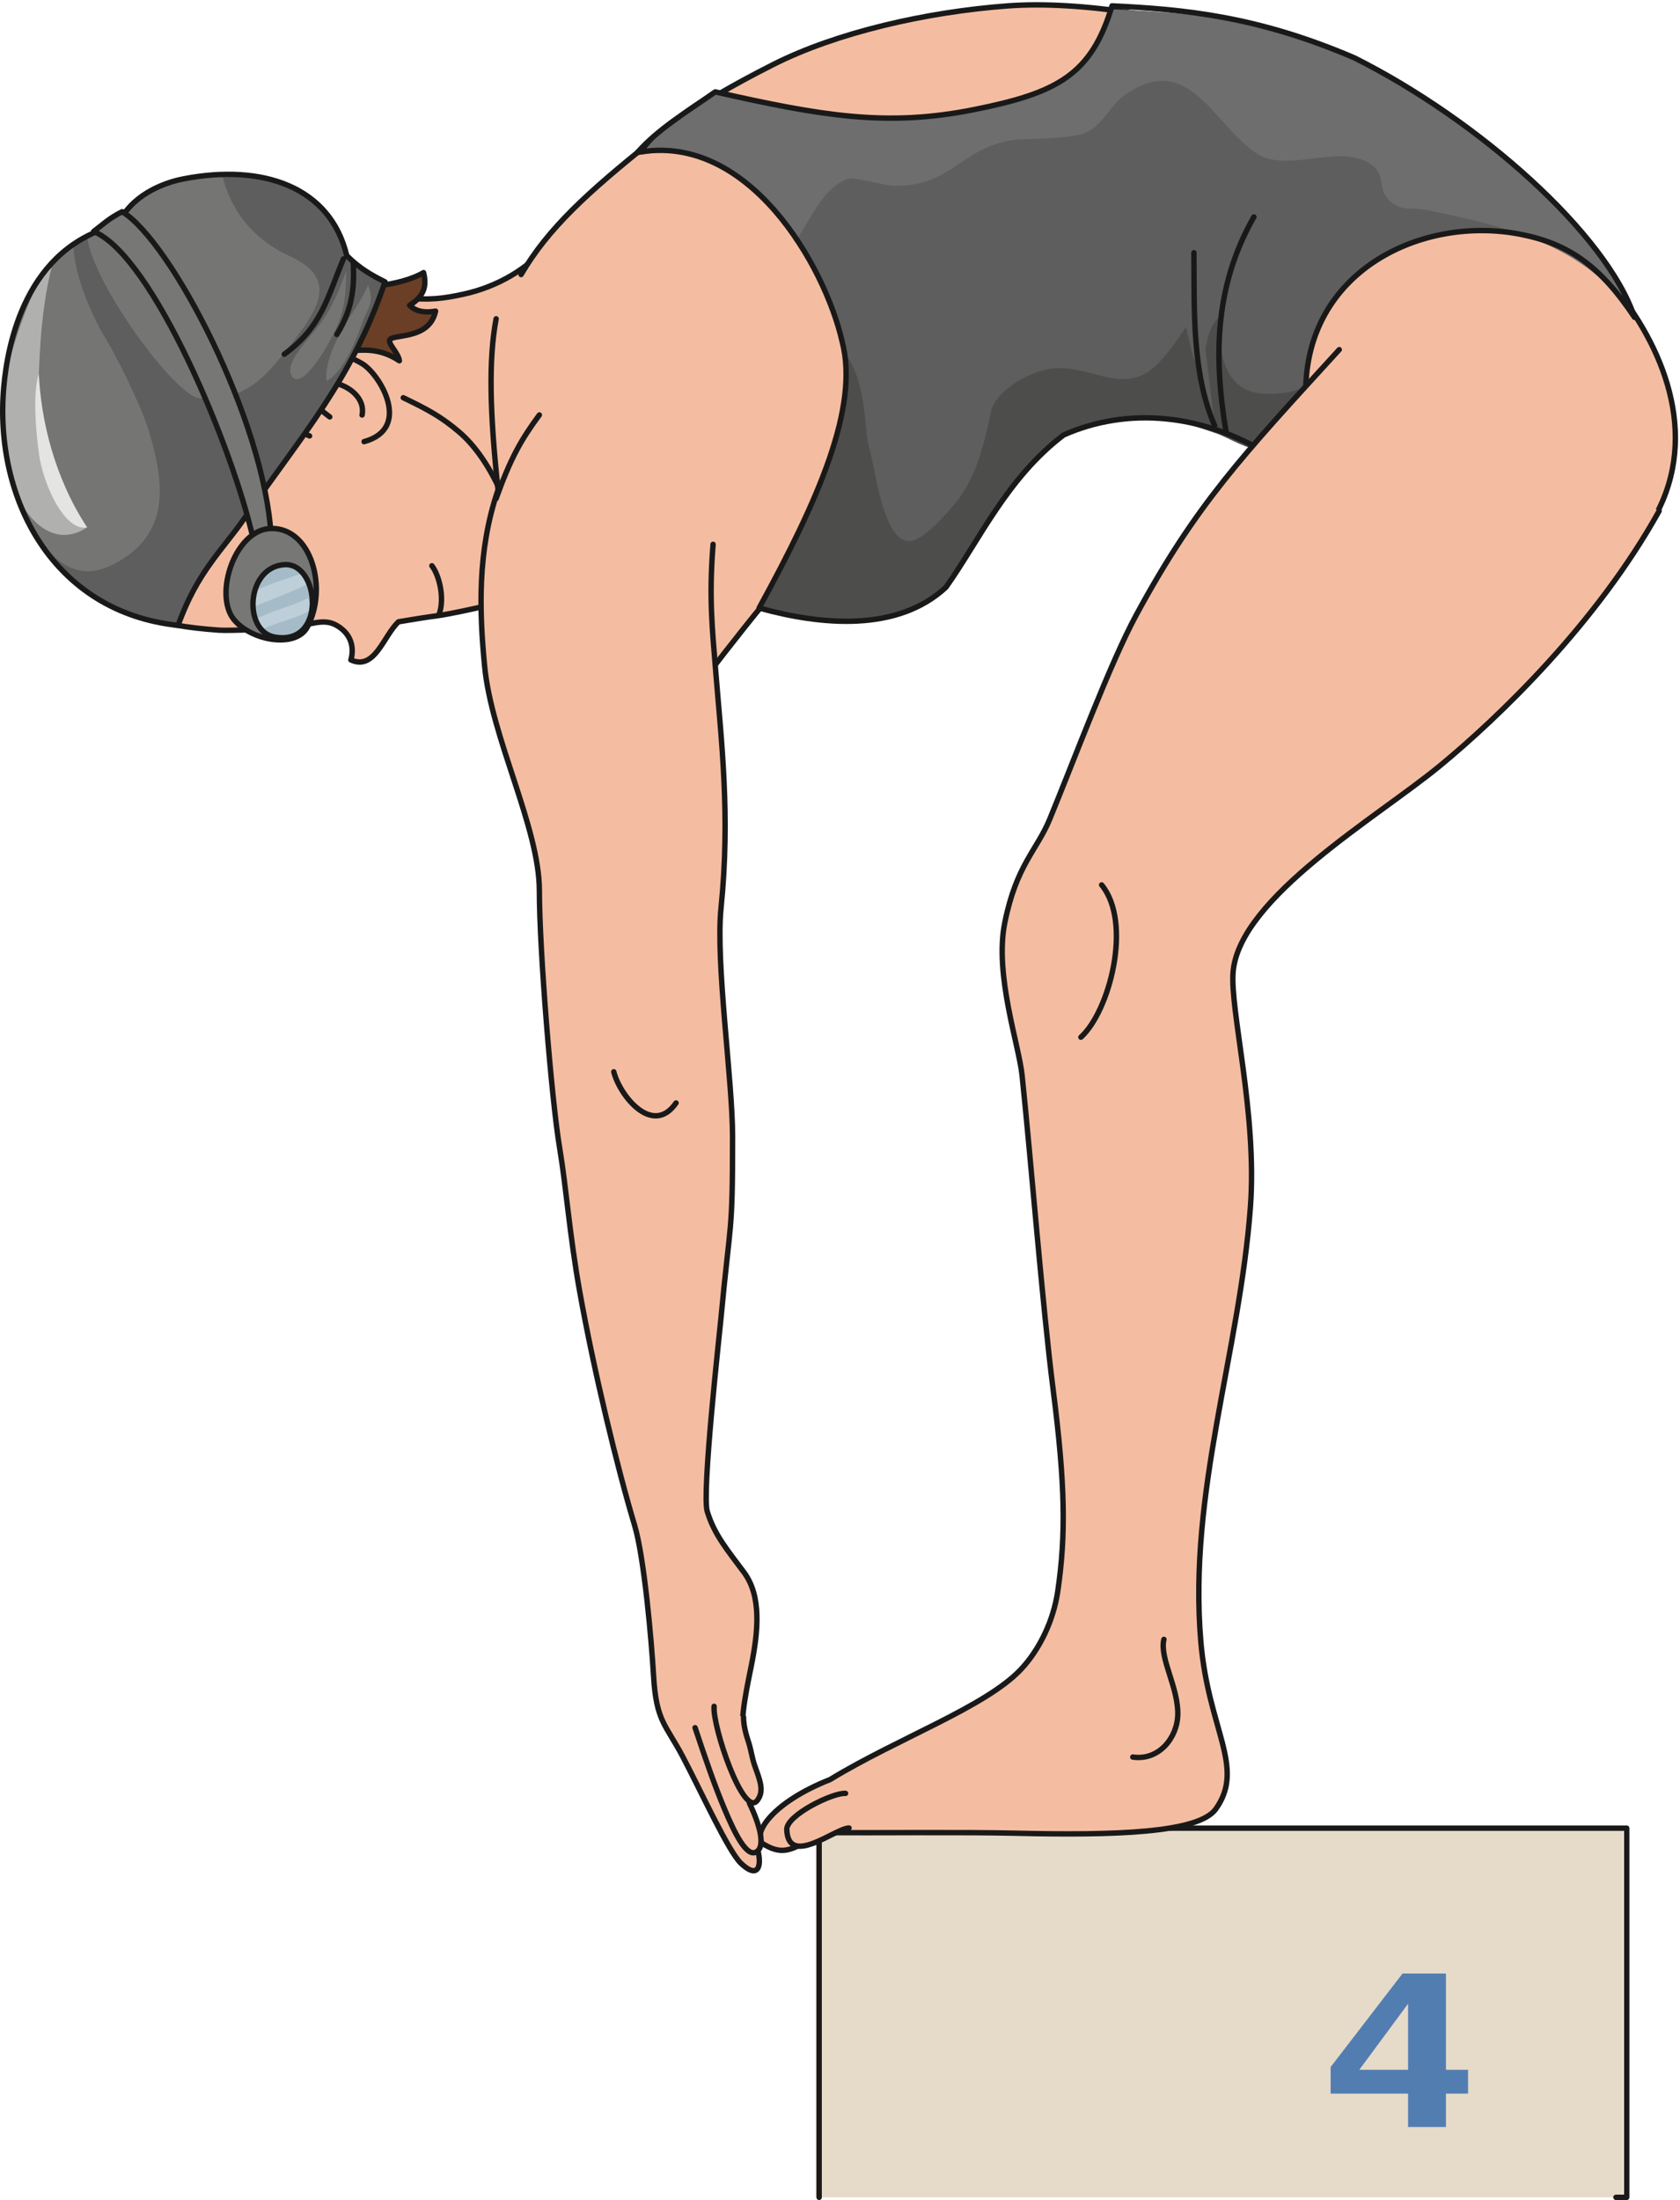 <?xml version="1.0" encoding="UTF-8"?>
<!DOCTYPE svg PUBLIC "-//W3C//DTD SVG 1.1//EN" "http://www.w3.org/Graphics/SVG/1.1/DTD/svg11.dtd">
<svg version="1.1" xmlns="http://www.w3.org/2000/svg" xmlns:xlink="http://www.w3.org/1999/xlink" x="0" y="0" width="705" height="923" viewBox="0, 0, 705, 923">
  <g id="Layer_1">
    <path d="M241.437,106.245 C253.765,114.04 257.905,128.795 259.538,144.424 C260.843,156.965 265.257,176.965 257.413,188.237 C248.319,201.294 220.547,195.935 207.239,203.367 C213.239,215.867 210.239,222.367 211.239,234.867 C210.739,243.367 209.877,252.827 203.239,254.367 C200.088,255.098 188.59,257.68 183.239,258.367 C179.195,258.885 173.278,259.856 167.239,260.867 C160.897,266.737 157.352,281.476 147.239,276.867 C148.456,272.792 148.239,266.367 141.239,262.367 C135.398,259.029 129.932,262.506 120.239,263.367 C115.896,263.752 96.715,264.735 91.738,264.367 C64.738,262.367 49.934,257.779 38.738,239.867 C24.934,217.793 16.506,178.377 22.733,152.754 C27.143,134.6 55.874,95.43 98.6,97.574 C126.202,98.957 138.219,121.404 169.239,124.867 C180.037,126.072 185.936,125.297 194.739,123.367 C208.388,120.374 221.871,112.885 230.569,101.801 C234.761,102.782 238.354,104.297 241.437,106.245" fill="#F4BDA1"/>
    <path d="M241.437,106.245 C253.765,114.04 257.905,128.795 259.538,144.424 C260.843,156.965 265.257,176.965 257.413,188.237 C248.319,201.294 220.547,195.935 207.239,203.367 C213.239,215.867 210.239,222.367 211.239,234.867 C210.739,243.367 209.877,252.827 203.239,254.367 C200.088,255.098 188.59,257.68 183.239,258.367 C179.195,258.885 173.278,259.856 167.239,260.867 C160.897,266.737 157.352,281.476 147.239,276.867 C148.456,272.792 148.239,266.367 141.239,262.367 C135.398,259.029 129.932,262.506 120.239,263.367 C115.896,263.752 96.715,264.735 91.738,264.367 C64.738,262.367 49.934,257.779 38.738,239.867 C24.934,217.793 16.506,178.377 22.733,152.754 C27.143,134.6 55.874,95.43 98.6,97.574 C126.202,98.957 138.219,121.404 169.239,124.867 C180.037,126.072 185.936,125.297 194.739,123.367 C208.388,120.374 221.871,112.885 230.569,101.801 C234.761,102.782 238.354,104.297 241.437,106.245 z" fill-opacity="0" stroke="#1A1919" stroke-width="2.268" stroke-linecap="round" stroke-linejoin="round"/>
    <path d="M219.239,236.867 C216.239,218.367 207.239,193.367 192.239,180.867 C185.43,175.193 180.527,172.267 169.239,166.867" fill="#F4BDA1"/>
    <path d="M219.239,236.867 C216.239,218.367 207.239,193.367 192.239,180.867 C185.43,175.193 180.527,172.267 169.239,166.867" fill-opacity="0" stroke="#1A1919" stroke-width="2.268" stroke-linecap="round" stroke-linejoin="round"/>
    <path d="M129.909,182.893 C120.706,179.239 114.288,164.573 117.796,155.313 C123.976,138.991 145.167,148.561 151.952,152.561 C159.339,156.917 173.14,179.7 152.792,185.286" fill="#F4BDA1"/>
    <path d="M129.909,182.893 C120.706,179.239 114.288,164.573 117.796,155.313 C123.976,138.991 145.167,148.561 151.952,152.561 C159.339,156.917 173.14,179.7 152.792,185.286 M129.062,154.958 C126.515,164.54 130.624,169.1 138.382,174.909 M131.601,166.926 C129.64,154.604 154.483,161.335 151.948,174.11 M184.239,257.867 C186.739,250.867 184.278,241.308 181.239,237.367" fill-opacity="0" stroke="#1A1919" stroke-width="2.268" stroke-linecap="round" stroke-linejoin="round"/>
    <path d="M163.444,143.092 C163.265,139.61 179.964,143.424 182.788,130.532 C177.28,131.467 173.991,130.2 171.897,128.102 C177.739,124.367 179.239,120.367 177.739,114.367 C168.575,119.865 148.922,121.982 136.239,119.867 C127.067,118.337 120.632,150.182 129.397,149.596 C144.116,148.614 155.167,143.092 167.585,151.366 C167.335,148.557 163.53,144.92 163.444,143.092" fill="#6B3F25"/>
    <path d="M163.444,143.092 C163.265,139.61 179.964,143.424 182.788,130.532 C177.28,131.467 173.991,130.2 171.897,128.102 C177.739,124.367 179.239,120.367 177.739,114.367 C168.575,119.865 148.922,121.982 136.239,119.867 C127.067,118.337 120.632,150.182 129.397,149.596 C144.116,148.614 155.167,143.092 167.585,151.366 C167.335,148.557 163.53,144.92 163.444,143.092 z" fill-opacity="0" stroke="#1A1919" stroke-width="2.268" stroke-linecap="round" stroke-linejoin="round"/>
    <path d="M74.738,262.367 C80.738,246.867 88.669,238.353 95.228,228.356 C123.116,185.851 145.944,164.056 161.589,118.264 C156.062,115.514 151.03,112.741 145.507,107.237 C138.593,78.27 110.097,68.606 76.995,75.049 C67.944,76.811 54.921,82.127 49.397,94.354 C10.788,103.549 3.163,144.403 1.577,162.417 C-2.564,209.317 22.332,256.867 74.738,262.367" fill="#5D5E5D"/>
    <path d="M142.78,133.411 C139.421,143.415 126.944,163.639 122.776,158.196 C118.608,152.754 128.929,143.104 134.476,135.694 C139.351,129.172 142.655,121.129 145.347,113.497 C145.132,120.438 145.179,126.276 142.78,133.411" fill="#757674"/>
    <path d="M151.749,136.165 C149.397,143.157 143.835,156.262 137.038,159.86 C136.253,152.881 140.218,144.297 143.601,138.245 C147.03,132.124 151.159,127.184 154.468,119.649 C157.39,127.184 154.144,129.032 151.749,136.165" fill="#757674"/>
    <g>
      <path d="M83.436,167.002 C99.354,168.731 108.854,160.751 116.538,151.366 C133.093,131.149 143.788,117.52 121.124,107.237 C111.015,102.649 97.833,92.672 93.247,73.371 C80.247,72.871 69.084,77.734 60.444,82.41 C50.866,87.598 44.753,94.608 36.534,98.957 C38.366,118.264 73.331,165.903 83.436,167.002" fill="#757674"/>
      <path d="M55.835,231.377 C71.709,217.981 67.479,198.106 62.745,181.717 C59.487,170.444 48.475,148.668 43.889,141.256 C38.936,133.231 31.006,115.514 30.737,102.53 C23.647,105.032 16.983,115.604 13.417,121.727 C6.272,133.999 2.811,148.364 1.577,162.418 C0.022,179.993 2.233,198.26 9.881,214.303 C15.315,225.694 23.944,240.266 37.897,239.651 C44.147,239.374 51.663,234.903 55.835,231.377" fill="#757674"/>
    </g>
    <path d="M36.534,221.262 C22.733,200.104 15.147,180.956 16.296,156.893 C16.71,148.104 17.21,127.458 22.733,108.155 C12.624,119.18 2.295,154.272 1.577,162.417 C0.342,176.387 1.475,190.721 5.838,204.098 C9.999,216.856 22.124,230.819 36.534,221.262" fill="#B0B1AF"/>
    <path d="M36.534,221.262 C22.733,200.104 17.21,176.196 16.296,156.893 C13.538,165.167 15.217,181.893 16.296,189.995 C18.127,203.776 27.342,223.098 36.534,221.262" fill="#E4E4E3"/>
    <path d="M74.738,262.367 C82.738,239.867 93.719,230.307 102.426,217.651 C127.053,181.856 147.312,160.052 161.589,118.264 C156.062,115.514 151.03,112.741 145.507,107.237 C138.593,78.27 110.097,68.606 76.995,75.049 C67.944,76.811 54.921,82.127 49.397,94.354 C10.788,103.549 3.163,144.403 1.577,162.417 C-2.564,209.317 22.332,256.867 74.738,262.367 z" fill-opacity="0" stroke="#1A1919" stroke-width="2.268" stroke-linecap="round" stroke-linejoin="round"/>
    <path d="M106.409,226.786 C97.747,187.871 64.116,107.237 39.288,97.108 C42.975,94.354 45.725,91.578 51.249,88.83 C71.471,100.795 111.015,176.196 113.769,224.934 C109.179,226.786 119.269,224.954 106.409,226.786" fill="#777776"/>
    <path d="M106.409,226.786 C97.747,187.871 64.116,107.237 39.288,97.108 C42.975,94.354 45.725,91.578 51.249,88.83 C71.471,100.795 111.015,176.196 113.769,224.934 C109.179,226.786 119.269,224.954 106.409,226.786 z" fill-opacity="0" stroke="#1A1919" stroke-width="2.268" stroke-linecap="round" stroke-linejoin="round"/>
    <path d="M113.769,221.715 C130.739,221.367 137.698,247.008 128.952,263.11 C124.065,272.106 105.405,268.883 98.131,259.891 C89.639,249.395 98.604,222.027 113.769,221.715" fill="#777776"/>
    <path d="M113.769,221.715 C130.739,221.367 137.698,247.008 128.952,263.11 C124.065,272.106 105.405,268.883 98.131,259.891 C89.639,249.395 98.604,222.027 113.769,221.715" fill="#777776"/>
    <path d="M113.769,221.715 C130.739,221.367 137.698,247.008 128.952,263.11 C124.065,272.106 105.405,268.883 98.131,259.891 C89.639,249.395 98.604,222.027 113.769,221.715 z M113.769,221.715 C130.739,221.367 137.698,247.008 128.952,263.11 C124.065,272.106 105.405,268.883 98.131,259.891 C89.639,249.395 98.604,222.027 113.769,221.715 z" fill-opacity="0" stroke="#1A1919" stroke-width="2.268" stroke-linecap="round" stroke-linejoin="round"/>
    <path d="M119.292,236.895 C134.247,235.871 137.179,271.282 115.155,267.251 C102.026,264.844 103.145,238.001 119.292,236.895" fill="#A5BBC7"/>
    <path d="M105.882,254.833 C105.346,252.973 106.188,250.414 106.247,248.371 C112.829,244.837 117.747,243.871 127.247,240.371 C127.859,242.693 130.422,241.946 130.247,244.371 C122.747,248.371 115.247,250.871 105.882,254.833" fill="#BECFD9"/>
    <path d="M110.247,263.871 C109.711,262.011 108.188,261.414 108.247,259.371 C114.829,255.837 122.747,254.371 129.247,250.871 C129.859,253.193 130.922,253.446 130.747,255.871 C123.247,259.871 119.612,259.909 110.247,263.871" fill="#BECFD9"/>
    <path d="M119.292,236.895 C134.247,235.871 137.179,271.282 115.155,267.251 C102.026,264.844 103.145,238.001 119.292,236.895 z M144.124,108.612 C137.23,125.155 134.964,137.172 119.292,148.614 M148.257,109.987 C148.577,118.633 148.726,128.374 141.358,140.336" fill-opacity="0" stroke="#1A1919" stroke-width="2.268" stroke-linecap="round" stroke-linejoin="round"/>
    <g>
      <path d="M342.241,766.984 L681.131,766.984 L681.131,921.867 L342.241,921.867 z" fill="#E6DBC9"/>
      <path d="M343.741,921.867 L343.741,766.984 L682.631,766.984 L682.631,921.867 L678.124,921.867" fill-opacity="0" stroke="#1A1919" stroke-width="2.268" stroke-linecap="round" stroke-linejoin="round"/>
      <path d="M218.675,115.19 C229.976,95.826 246.577,80.695 273.53,59.133 C279.593,54.287 289.062,45.01 324.347,27.135 C350.929,13.676 388.647,4.979 423.092,2.461 C482.616,-1.894 600.237,28.594 649.608,89.572 C654.413,95.504 674.702,113.604 687.842,135.059 C705.553,163.96 713.239,202.367 680.239,235.367 C653.471,262.135 663.1,226.485 633.624,234.768 C588.542,247.438 553.186,203.678 542.647,193.147 C512.038,162.544 464.1,135.313 428.311,142.698 C340.218,160.883 395.812,177.676 346.128,224.6 C327.929,241.79 295.249,285.172 285.147,298.649 C272.8,303.852 260.53,276.774 251.394,270.633 C240.163,263.079 223.952,229.401 222.718,219.254" fill="#F4BDA1"/>
      <path d="M218.675,115.19 C229.976,95.826 246.577,80.695 273.53,59.133 C279.593,54.287 289.062,45.01 324.347,27.135 C350.929,13.676 388.647,4.979 423.092,2.461 C482.616,-1.894 600.237,28.594 649.608,89.572 C654.413,95.504 674.702,113.604 687.842,135.059 C705.553,163.96 713.239,202.367 680.239,235.367 C653.471,262.135 663.1,226.485 633.624,234.768 C588.542,247.438 553.186,203.678 542.647,193.147 C512.038,162.544 464.1,135.313 428.311,142.698 C340.218,160.883 395.812,177.676 346.128,224.6 C327.929,241.79 295.249,285.172 285.147,298.649 C272.8,303.852 260.53,276.774 251.394,270.633 C240.163,263.079 223.952,229.401 222.718,219.254" fill-opacity="0" stroke="#1A1919" stroke-width="2.268" stroke-linecap="round" stroke-linejoin="round"/>
    </g>
    <path d="M568.288,24.238 C527.627,6.813 495.702,5.358 465.21,3.897 C456.499,32.951 443.624,39.014 408.569,46.014 C372.265,53.266 346.147,48.914 301.132,38.744 C290.98,41.66 280.812,50.352 269.187,64.877 C315.64,56.164 346.147,111.352 353.397,143.301 C360.671,170.891 343.23,210.077 318.554,255.09 C344.69,262.344 376.64,265.258 396.96,246.379 C410.886,226.844 422.495,200.629 446.327,182.504 C472.46,170.891 505.85,172.333 537.795,194.112 C535.377,183.366 547.713,170.788 547.971,162.161 C549.444,112.715 597.584,90.391 637.979,98.285 C658.155,102.227 671.389,111.352 685.913,133.129 C674.303,98.262 620.561,50.375 568.288,24.238" fill="#5D5E5D"/>
    <path d="M568.288,24.238 C527.627,6.813 497.139,5.358 466.651,3.897 C457.936,32.951 443.624,39.014 408.569,46.014 C372.265,53.266 346.147,48.914 301.132,38.744 C290.98,41.66 280.812,50.352 269.187,64.877 C275.718,56.715 302.765,69.494 308.827,73.406 C319.476,80.277 328.921,90.526 333.624,101.651 C339.655,93.211 345.37,78.125 356.304,74.91 C358.304,74.32 371.655,77.897 375.257,77.953 C399.944,78.344 403.413,61.225 426.483,58.588 C427.428,58.479 445.936,58.199 452.983,56.541 C462.03,54.404 465.315,44.76 471.624,40.182 C498.729,20.547 509.061,52.318 527.35,64.373 C539.733,72.529 560.127,61.108 573.327,67.756 C582.424,72.336 577.483,78.424 582.706,83.828 C587.698,88.992 591.913,86.703 598.78,88.119 C632.553,95.074 665.608,102.696 685.913,133.129 C674.303,98.262 620.561,50.375 568.288,24.238" fill="#6D6E6D"/>
    <path d="M504.666,152.102 C504.334,153.471 503.936,154.799 503.436,156.055 C500.592,151.036 499.237,143.821 497.733,137.202 C493.292,143.553 486.491,154.233 479.182,157.45 C468.1,162.335 456.85,154.415 444.87,154.415 C433.241,154.415 417.69,163.719 415.843,172.823 C413.272,185.426 409.562,200.53 401.312,210.567 C398.116,214.461 387.226,227.588 380.991,227.024 C370.331,226.061 367.226,195.817 364.823,188.145 C362.538,180.868 364.007,160.967 354.858,148.624 C354.335,167.727 352.062,180.331 347.522,193.913 C340.405,215.229 329.327,235.446 318.554,255.09 C344.69,262.344 376.64,265.258 396.96,246.379 C410.886,226.844 422.495,200.629 446.331,182.504 C459.139,176.815 476.135,172.932 490.155,175.801 C497.163,177.239 503.788,179.583 510.542,181.874 C515.002,183.385 524.897,189.504 529.139,188.377 C532.217,187.563 555.042,161.983 555.217,159.264 C540.694,167.01 527.584,166.016 522.307,163.129 C511.909,157.434 511.944,143.422 511.28,133.329 C506.522,137.926 506.288,145.489 504.666,152.102" fill="#4D4E4C"/>
    <path d="M568.288,24.238 C527.627,6.813 497.139,3.922 466.651,2.461 C457.936,31.516 443.624,39.014 408.569,46.014 C372.265,53.266 345.171,48.723 300.155,38.551 C288.288,46.838 275.96,54.287 267.487,63.979 C313.94,55.266 346.147,111.352 353.397,143.301 C360.671,170.891 343.23,210.077 318.554,255.09 C344.69,262.344 376.64,265.258 396.96,246.379 C410.886,226.844 422.495,200.629 446.327,182.504 C472.46,170.891 505.85,172.333 537.795,194.112 C535.377,183.366 547.713,170.788 547.971,162.161 C549.444,112.715 597.584,90.391 637.979,98.285 C658.155,102.227 671.389,111.352 685.913,133.129 C674.303,98.262 620.561,50.375 568.288,24.238 z" fill-opacity="0" stroke="#1A1919" stroke-width="2.268" stroke-linecap="round" stroke-linejoin="round"/>
    <path d="M562.002,146.69 C521.342,191.213 501.991,211.553 476.819,258.008 C465.799,278.344 450.686,318.985 440.514,343.665 C435.088,356.829 426.506,362.856 421.631,387.219 C417.276,408.996 427.553,438.203 428.905,451.117 C432.6,486.289 437.46,547.882 441.975,583.25 C447.069,623.171 447.303,644.019 443.905,667.46 C442.077,680.07 436.159,692.14 428.413,700.375 C413.651,716.078 376.679,729.304 348.304,746.609 C324.347,756.039 315.64,769.101 319.991,773.46 C327.265,777.812 331.624,777.82 343.23,768.863 C369.405,769.007 404.226,768.601 425.987,769.101 C467.616,770.07 502.952,769.101 510.21,758.937 C522.717,741.39 507.069,725.757 503.92,688.75 C498.584,626.093 520.21,567.476 524.733,506.281 C527.627,467.078 516.022,423.523 517.479,407.563 C520.319,376.465 578.094,342.823 604.176,321.343 C628.852,301.026 670.1,261.467 696.239,214.367" fill="#F4BDA1"/>
    <path d="M562.002,146.69 C521.342,191.213 501.991,211.553 476.819,258.008 C465.799,278.344 450.686,318.985 440.514,343.665 C435.088,356.829 426.506,362.856 421.631,387.219 C417.276,408.996 427.553,438.203 428.905,451.117 C432.6,486.289 437.46,547.882 441.975,583.25 C447.069,623.171 447.303,644.019 443.905,667.46 C442.077,680.07 436.159,692.14 428.413,700.375 C413.651,716.078 376.679,729.304 348.304,746.609 C324.347,756.039 315.64,769.101 319.991,773.46 C327.265,777.812 331.624,777.82 343.23,768.863 C369.405,769.007 404.226,768.601 425.987,769.101 C467.616,770.07 502.952,769.101 510.21,758.937 C522.717,741.39 507.069,725.757 503.92,688.75 C498.584,626.093 520.21,567.476 524.733,506.281 C527.627,467.078 516.022,423.523 517.479,407.563 C520.319,376.465 578.094,342.823 604.176,321.343 C628.852,301.026 670.1,261.467 696.239,214.367" fill-opacity="0" stroke="#1A1919" stroke-width="2.268" stroke-linecap="round" stroke-linejoin="round"/>
    <path d="M208.194,133.752 C204.968,151.014 205.562,173.364 208.999,205.54 C200.132,231.36 201.237,257.122 203.351,279.352 C206.249,309.84 226.343,347.102 226.343,373.727 C226.343,398.469 231.437,461.125 234.819,481.418 C237.726,498.843 238.933,517.632 243.28,541.925 C249.339,575.808 259.187,616.242 266.288,639.871 C270.386,653.511 273.44,688.941 274.257,703.031 C275.374,722.304 279.351,723.371 286.608,737.156 C294.308,751.8 305.675,776.728 310.914,781.705 C320.683,790.994 320.095,777.427 315.247,769.705 C308.556,759.037 315.081,750.562 312.249,735.222 C310.155,723.906 312.515,712.406 315.167,699.414 C318.269,684.218 319.554,669.632 312.249,659.718 C305.499,650.57 299.812,644.093 296.78,634.078 C294.476,626.476 301.866,560.296 302.569,552.812 C306.507,510.89 307.456,518.675 307.413,476.589 C307.394,453.164 300.241,403.805 302.569,380.985 C306.553,341.919 302.678,310.807 300.239,280.367 C298.898,263.641 297.466,250.708 299.239,228.367" fill="#F4BDA1"/>
    <path d="M208.194,133.752 C204.968,151.014 205.562,173.364 208.999,205.54 C200.132,231.36 201.237,257.122 203.351,279.352 C206.249,309.84 226.343,347.102 226.343,373.727 C226.343,398.469 231.437,461.125 234.819,481.418 C237.726,498.843 238.933,517.632 243.28,541.925 C249.339,575.808 259.187,616.242 266.288,639.871 C270.386,653.511 273.44,688.941 274.257,703.031 C275.374,722.304 279.351,723.371 286.608,737.156 C294.308,751.8 305.675,776.728 310.914,781.705 C320.683,790.994 320.095,777.427 315.247,769.705 C308.556,759.037 315.081,750.562 312.249,735.222 C310.155,723.906 312.515,712.406 315.167,699.414 C318.269,684.218 319.554,669.632 312.249,659.718 C305.499,650.57 299.812,644.093 296.78,634.078 C294.476,626.476 301.866,560.296 302.569,552.812 C306.507,510.89 307.456,518.675 307.413,476.589 C307.394,453.164 300.241,403.805 302.569,380.985 C306.553,341.919 302.678,310.807 300.239,280.367 C298.898,263.641 297.466,250.708 299.239,228.367" fill-opacity="0" stroke="#1A1919" stroke-width="2.268" stroke-linecap="round" stroke-linejoin="round"/>
    <path d="M291.683,724.828 C296.194,738.355 299.796,748.851 304.026,758.937 C308.179,768.804 313.077,778.914 317.097,777.093 C321.466,775.119 318.914,765.705 314.581,756.705 C311.879,747.386 312.595,742.148 312.257,738.128" fill="#F4BDA1"/>
    <path d="M291.683,724.828 C296.194,738.355 299.796,748.851 304.026,758.937 C308.179,768.804 313.077,778.914 317.097,777.093 C321.466,775.119 318.914,765.705 314.581,756.705 C311.879,747.386 312.595,742.148 312.257,738.128" fill-opacity="0" stroke="#1A1919" stroke-width="2.268" stroke-linecap="round" stroke-linejoin="round"/>
    <path d="M299.671,715.867 C298.897,724.152 312.003,763.062 317.815,755.32 C320.837,751.296 318.896,746.945 316.581,740.371 C315.72,737.927 315.029,733.658 314.204,731.17 C312.976,727.468 312.019,723.812 312.022,720.476" fill="#F4BDA1"/>
    <path d="M299.671,715.867 C298.897,724.152 312.003,763.062 317.815,755.32 C320.837,751.296 318.896,746.945 316.581,740.371 C315.72,737.927 315.029,733.658 314.204,731.17 C312.976,727.468 312.019,723.812 312.022,720.476" fill-opacity="0" stroke="#1A1919" stroke-width="2.268" stroke-linecap="round" stroke-linejoin="round"/>
    <path d="M354.835,752.398 C349.71,751.945 329.89,761.515 330.163,767.644 C330.882,783.609 350.624,766.929 356.296,766.929" fill="#F4BDA1"/>
    <path d="M354.835,752.398 C349.71,751.945 329.89,761.515 330.163,767.644 C330.882,783.609 350.624,766.929 356.296,766.929" fill-opacity="0" stroke="#1A1919" stroke-width="2.268" stroke-linecap="round" stroke-linejoin="round"/>
    <path d="M488.428,687.781 C486.463,695.703 494.678,708.183 494.241,719.734 C493.889,729.031 486.381,738.753 475.366,737.156" fill="#F4BDA1"/>
    <path d="M488.428,687.781 C486.463,695.703 494.678,708.183 494.241,719.734 C493.889,729.031 486.381,738.753 475.366,737.156" fill-opacity="0" stroke="#1A1919" stroke-width="2.268" stroke-linecap="round" stroke-linejoin="round"/>
    <path d="M257.565,449.664 C260.124,459.742 273.89,476.929 283.702,462.734" fill="#F4BDA1"/>
    <path d="M257.565,449.664 C260.124,459.742 273.89,476.929 283.702,462.734" fill-opacity="0" stroke="#1A1919" stroke-width="2.268" stroke-linecap="round" stroke-linejoin="round"/>
    <path d="M462.295,371.258 C475.358,387.219 465.553,424.351 453.584,435.152" fill="#F4BDA1"/>
    <path d="M462.295,371.258 C475.358,387.219 465.553,424.351 453.584,435.152 M514.561,181.538 C509.733,152.483 508.764,121.52 526.186,91.022" fill-opacity="0" stroke="#1A1919" stroke-width="2.268" stroke-linecap="round" stroke-linejoin="round"/>
    <path d="M509.733,178.618 C500.264,156.776 501.186,131.079 501.022,106.032" fill="#5D5E5D"/>
    <path d="M509.733,178.618 C500.264,156.776 501.186,131.079 501.022,106.032" fill-opacity="0" stroke="#1A1919" stroke-width="2.268" stroke-linecap="round" stroke-linejoin="round"/>
    <path d="M208.194,209.17 C214.253,192.227 218.739,184.367 226.343,174.086" fill="#F4BDA1"/>
    <path d="M208.194,209.17 C214.253,192.227 218.739,184.367 226.343,174.086" fill-opacity="0" stroke="#1A1919" stroke-width="2.268" stroke-linecap="round" stroke-linejoin="round"/>
    <path d="M616.061,878.351 L606.78,878.351 L606.78,892.351 L590.889,892.351 L590.889,878.351 L558.397,878.351 L558.397,867.195 L588.561,827.976 L606.78,827.976 L606.78,868.351 L616.061,868.351 L616.061,878.351 z M590.889,868.351 L590.889,840.648 L570.428,868.351 L590.889,868.351" fill="#527DB1"/>
  </g>
</svg>
